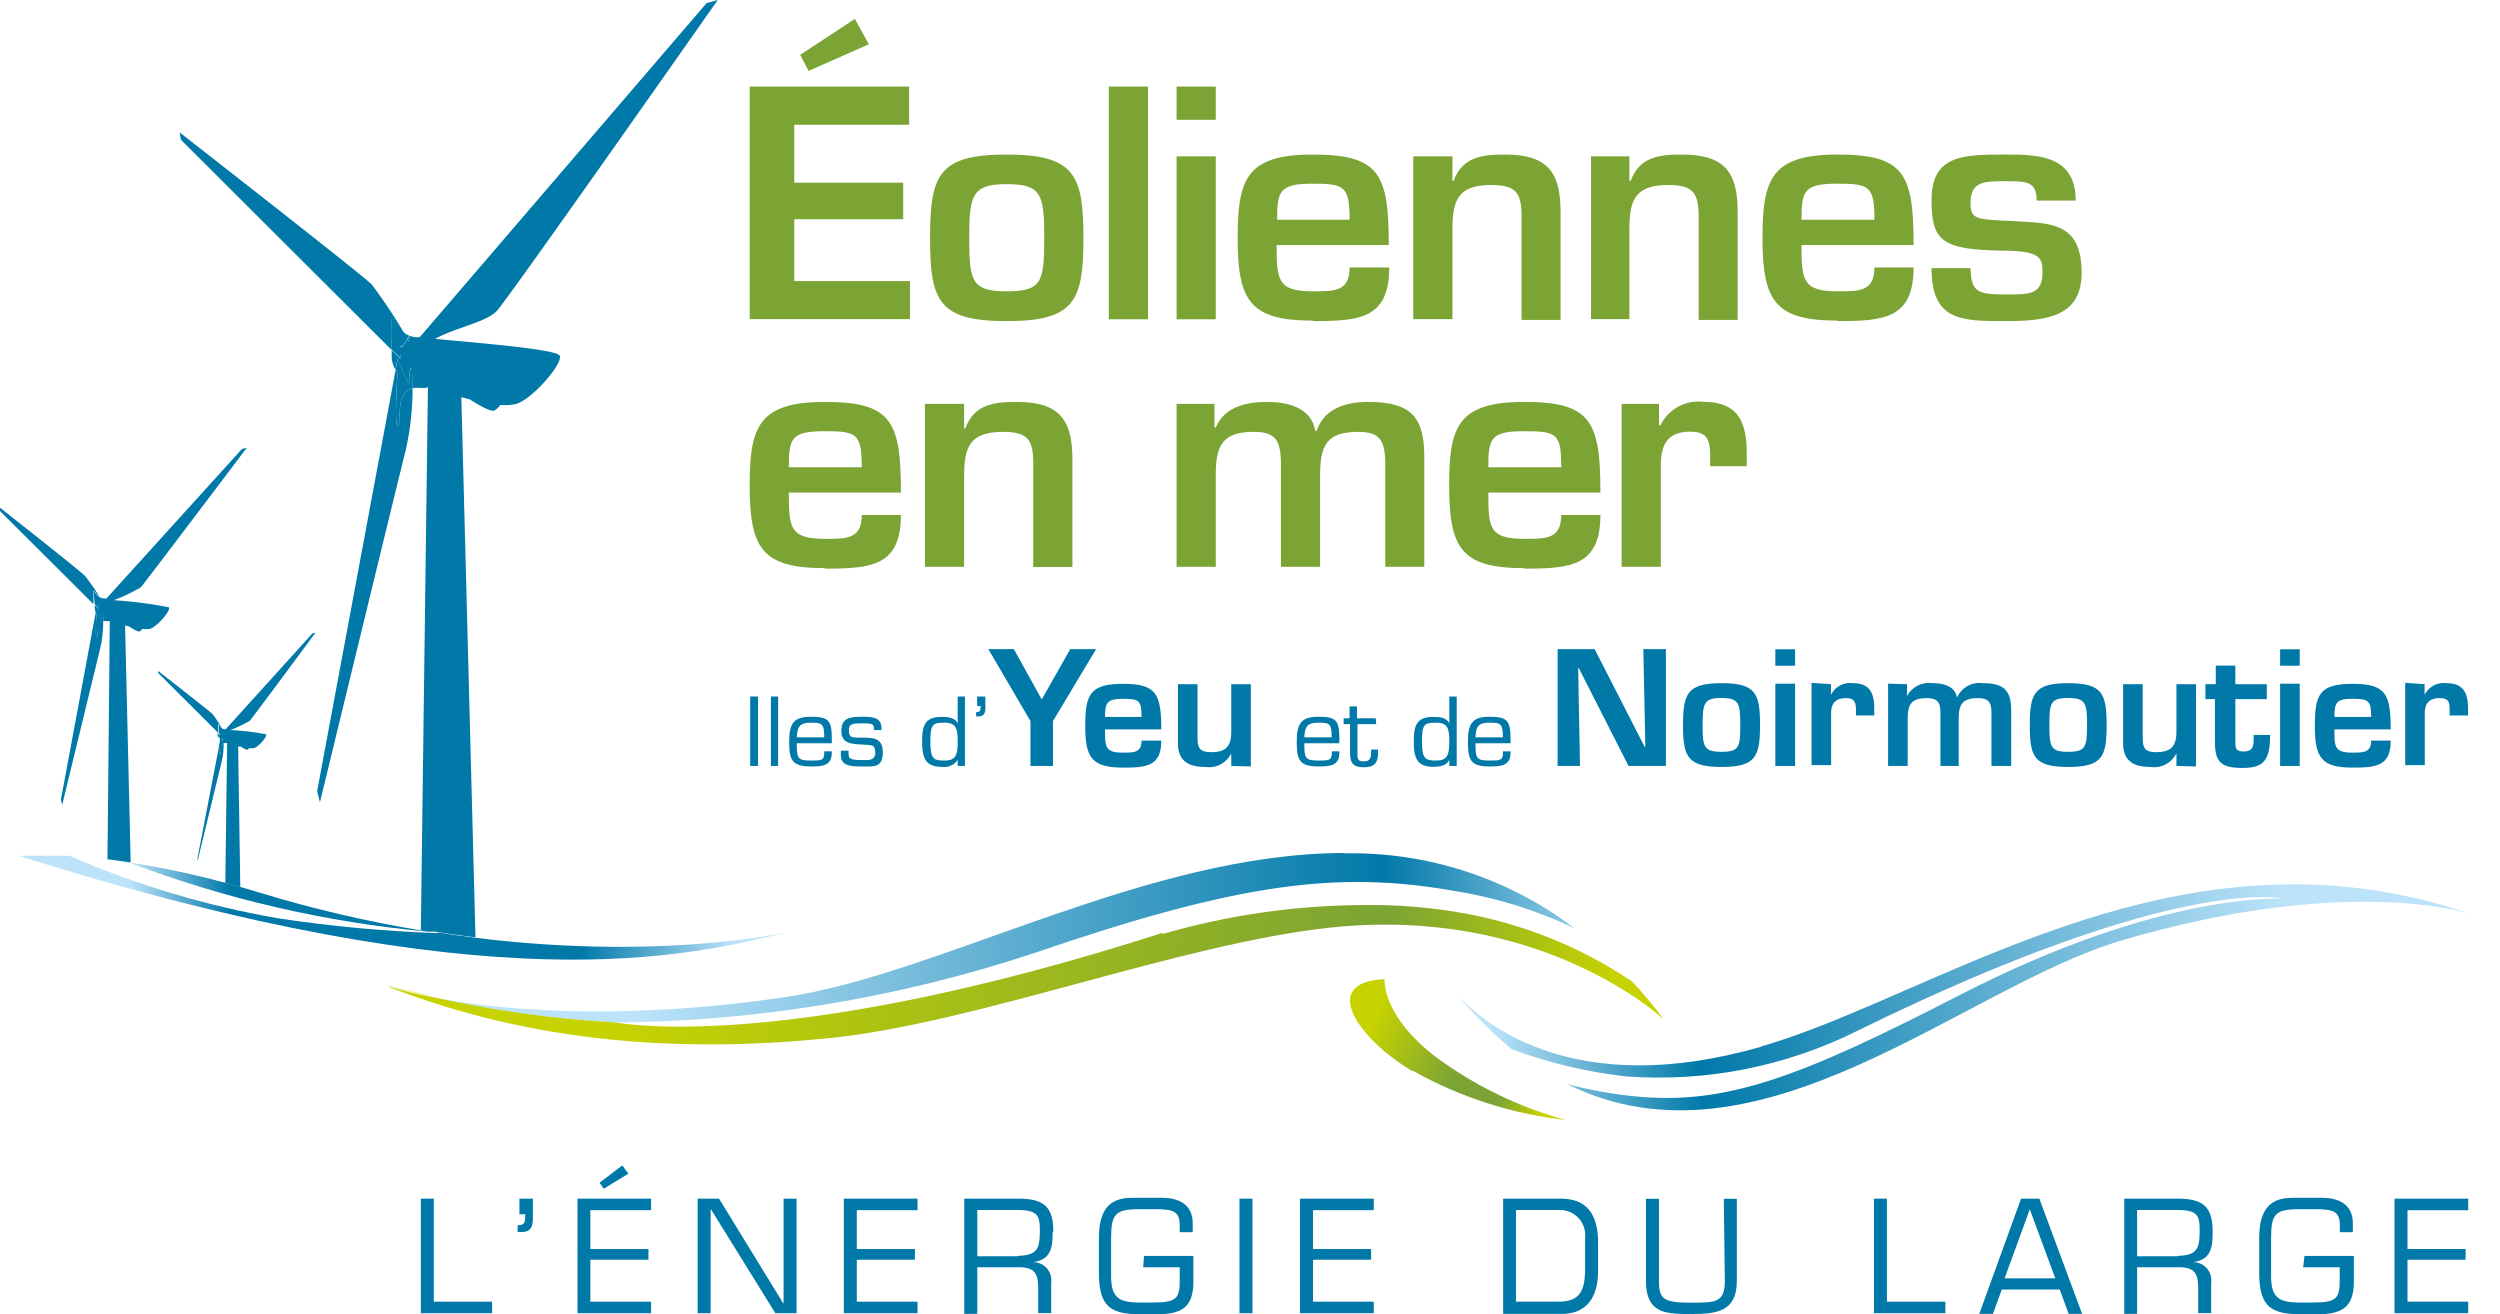 <svg xmlns="http://www.w3.org/2000/svg" xmlns:xlink="http://www.w3.org/1999/xlink" viewBox="0 0 151.9 79.85"><defs><style>.cls-1{fill:none;}.cls-2{fill:#7ba434;}.cls-3{clip-path:url(#clip-path);}.cls-4{fill:#0079a9;}.cls-5{clip-path:url(#clip-path-2);}.cls-6{fill:url(#Dégradé_sans_nom_166);}.cls-7{clip-path:url(#clip-path-3);}.cls-8{fill:url(#Dégradé_sans_nom_168);}.cls-9{clip-path:url(#clip-path-4);}.cls-10{fill:url(#Dégradé_sans_nom_168-2);}.cls-11{clip-path:url(#clip-path-5);}.cls-12{fill:url(#Dégradé_sans_nom_171);}.cls-13{clip-path:url(#clip-path-6);}.cls-14{fill:url(#Dégradé_sans_nom_173);}.cls-15{clip-path:url(#clip-path-7);}.cls-16{fill:url(#Dégradé_sans_nom_171-2);}.cls-17{fill:url(#Dégradé_sans_nom_173-2);}.cls-18{clip-path:url(#clip-path-9);}.cls-19{fill:url(#Dégradé_sans_nom_173-3);}.cls-20{clip-path:url(#clip-path-10);}.cls-21{fill:url(#Dégradé_sans_nom_174);}</style><clipPath id="clip-path" transform="translate(0)"><rect class="cls-1" width="150" height="79.85"/></clipPath><clipPath id="clip-path-2" transform="translate(0)"><path class="cls-1" d="M85.83,65.05a24.5,24.5,0,0,0,9.3,3,24,24,0,0,1-8-3.91c-3.24-2.56-3-4.65-3-4.65-4.09.19-1.49,3.72,1.67,5.58"/></clipPath><linearGradient id="Dégradé_sans_nom_166" x1="626.32" y1="310.82" x2="627.53" y2="310.82" gradientTransform="translate(3463.27 -6744.09) rotate(90) scale(10.86)" gradientUnits="userSpaceOnUse"><stop offset="0" stop-color="#c7d300"/><stop offset="0.11" stop-color="#c7d300"/><stop offset="0.56" stop-color="#7ba434"/><stop offset="0.8" stop-color="#7ba434"/><stop offset="1" stop-color="#c7d300"/></linearGradient><clipPath id="clip-path-3" transform="translate(0)"><path class="cls-1" d="M26,56.61l-.38-.07h0a76,76,0,0,1-10-2.35l-.92-.27h0l-.91-.25a52.1,52.1,0,0,0-5.85-1.25h0l-.07,0A69,69,0,0,0,26,56.61"/></clipPath><linearGradient id="Dégradé_sans_nom_168" x1="654.65" y1="266.82" x2="655.85" y2="266.82" gradientTransform="matrix(38.75, 0, 0, 38.75, -25369.48, -10285.73)" gradientUnits="userSpaceOnUse"><stop offset="0" stop-color="#bce3f9"/><stop offset="0.21" stop-color="#bce3f9"/><stop offset="0.34" stop-color="#0079a9"/><stop offset="0.8" stop-color="#0079a9"/><stop offset="1" stop-color="#bce3f9"/></linearGradient><clipPath id="clip-path-4" transform="translate(0)"><path class="cls-1" d="M1.14,52c28.91,9.11,40.67,6.1,46.7,4.64-.05,0-8.68,2-21.34,0l.17.06a84.33,84.33,0,0,1-9.75-.9A55.58,55.58,0,0,1,4.22,52C3.46,52,2.82,52,2.33,52c-.77,0-1.19,0-1.19,0"/></clipPath><linearGradient id="Dégradé_sans_nom_168-2" x1="654.65" y1="266.86" x2="655.85" y2="266.86" gradientTransform="translate(-25369.45 -10285.43) scale(38.75)" xlink:href="#Dégradé_sans_nom_168"/><clipPath id="clip-path-5" transform="translate(0)"><path class="cls-1" d="M81.67,51.83c-12,0-24.65,7.4-34,8.76-10.52,1.54-17.79.7-21.39,0a68.26,68.26,0,0,0,11.12,1.54h-.07a83.23,83.23,0,0,0,25.5-4.22c12.42-4.26,18.42-5,25.35-3.81a26.9,26.9,0,0,1,7.5,2.31,22.4,22.4,0,0,0-14-4.56Z"/></clipPath><linearGradient id="Dégradé_sans_nom_171" x1="661.99" y1="263.76" x2="663.19" y2="263.76" gradientTransform="translate(-42563.4 -16911.4) scale(64.33)" gradientUnits="userSpaceOnUse"><stop offset="0" stop-color="#bce3f9"/><stop offset="0.21" stop-color="#bce3f9"/><stop offset="0.8" stop-color="#0079a9"/><stop offset="1" stop-color="#bce3f9"/></linearGradient><clipPath id="clip-path-6" transform="translate(0)"><path class="cls-1" d="M23.65,59.93l.14,0a23.4,23.4,0,0,0,2.48.6c-1.63-.36-2.6-.64-2.62-.65Z"/></clipPath><linearGradient id="Dégradé_sans_nom_173" x1="662.98" y1="269.71" x2="664.18" y2="269.71" gradientTransform="translate(14095.68 -34524.78) rotate(90) scale(52.17)" gradientUnits="userSpaceOnUse"><stop offset="0" stop-color="#c7d300"/><stop offset="0.11" stop-color="#c7d300"/><stop offset="0.8" stop-color="#7ba434"/><stop offset="1" stop-color="#c7d300"/></linearGradient><clipPath id="clip-path-7" transform="translate(0)"><path class="cls-1" d="M23.79,60l-.11,0,.11,0m-.11,0h0m0,0h0m0,0h0Z"/></clipPath><linearGradient id="Dégradé_sans_nom_171-2" x1="661.99" y1="263.77" x2="663.19" y2="263.77" gradientTransform="translate(-42563.34 -16908.86) scale(64.33)" xlink:href="#Dégradé_sans_nom_171"/><linearGradient id="Dégradé_sans_nom_173-2" x1="662.98" y1="269.71" x2="664.18" y2="269.71" gradientTransform="translate(14092.71 -34524.46) rotate(90) scale(52.17)" xlink:href="#Dégradé_sans_nom_173"/><clipPath id="clip-path-9" transform="translate(0)"><path class="cls-1" d="M70.64,56.68c-22.39,7.19-32.41,5.6-33.25,5.44a68.26,68.26,0,0,1-11.12-1.54,23.4,23.4,0,0,1-2.48-.6l-.14,0h0c8.83,3.42,17.8,4,26.72,3.1s21.32-5.74,30.47-6.72c12.87-1.37,20.24,5.57,20.24,5.57l-.2-.27c-.3-.4-.92-1.18-1.69-2l-.09-.07a26.8,26.8,0,0,0-10.56-4.17,31.53,31.53,0,0,0-5.43-.43,44.48,44.48,0,0,0-12.47,1.76"/></clipPath><linearGradient id="Dégradé_sans_nom_173-3" x1="660.53" y1="253.2" x2="661.74" y2="253.2" gradientTransform="matrix(56.67, 0, 0, -56.67, -37402.97, 14407.78)" xlink:href="#Dégradé_sans_nom_173"/><clipPath id="clip-path-10" transform="translate(0)"><path class="cls-1" d="M107,63.6c-11.43,3.29-16.92-1.47-18.43-3.14a24.86,24.86,0,0,0,3.28,3.29,29.29,29.29,0,0,0,6.93,1.65,27,27,0,0,0,14.12-2.79c19.59-9.62,25.89-8,25.89-8s-7.32-.54-19.78,5.88c-9.62,4.95-14.17,6.71-19.81,6.11a25.89,25.89,0,0,1-4-.74c11.68,5.83,24.13-5.9,33.71-8.72,13.37-3.93,20.68-1.77,21.13-1.63a32.84,32.84,0,0,0-10.68-1.78c-12.94,0-23.86,7.4-32.31,9.84"/></clipPath><linearGradient id="Dégradé_sans_nom_174" x1="686.5" y1="253.99" x2="687.7" y2="253.99" gradientTransform="matrix(-51.52, 0, 0, -51.52, 35520.86, 13148.5)" gradientUnits="userSpaceOnUse"><stop offset="0" stop-color="#bce3f9"/><stop offset="0.21" stop-color="#bce3f9"/><stop offset="0.23" stop-color="#b5dff6"/><stop offset="0.8" stop-color="#0079a9"/><stop offset="1" stop-color="#bce3f9"/></linearGradient></defs><title>Fichier 7logo EMYN</title><g id="Calque_2" data-name="Calque 2"><g id="Calque_1-2" data-name="Calque 1"><polygon class="cls-2" points="52.79 2.69 51.94 1.15 48.62 3.33 49.13 4.31 52.79 2.69"/><polygon class="cls-2" points="55.29 17.08 48.26 17.08 48.26 13.32 54.88 13.32 54.88 11.1 48.26 11.1 48.26 7.58 55.24 7.58 55.24 5.26 45.55 5.26 45.55 19.39 55.29 19.39 55.29 17.08"/><g class="cls-3"><path class="cls-2" d="M61.17,19.51c4.13,0,4.66-1.23,4.66-5.05s-.53-5.07-4.66-5.07-4.66,1.22-4.66,5.07.53,5.05,4.66,5.05m0-8.32c2.11,0,2.28.61,2.28,3.29s-.17,3.22-2.28,3.22-2.28-.59-2.28-3.22.17-3.29,2.28-3.29" transform="translate(0)"/><rect class="cls-2" x="67.37" y="5.26" width="2.38" height="14.14"/><rect class="cls-2" x="71.49" y="9.5" width="2.38" height="9.9"/><rect class="cls-2" x="71.49" y="5.26" width="2.38" height="2.02"/><path class="cls-2" d="M79.79,19.51c2.83,0,4.62-.15,4.62-3.26H82c0,1.47-.92,1.45-2.24,1.45-2.13,0-2.19-.68-2.19-2.81h6.81c0-4.32-.55-5.5-4.62-5.5s-4.56,1.54-4.56,5.09c0,3.82.77,5,4.56,5m0-8.32c1.94,0,2.24.16,2.24,2.19H77.6c0-1.75.13-2.19,2.19-2.19" transform="translate(0)"/><path class="cls-2" d="M88.25,14c0-1.77.28-2.76,2.35-2.76,1.53,0,1.85.49,1.85,1.93v6.27h2.37V12.87c0-2.41-.79-3.48-3.39-3.48-1.39,0-2.58.15-3.11,1.6h-.07V9.5H85.87v9.89h2.38Z" transform="translate(0)"/><path class="cls-2" d="M99,14c0-1.77.28-2.76,2.36-2.76,1.53,0,1.85.49,1.85,1.93v6.27h2.37V12.87c0-2.41-.79-3.48-3.39-3.48-1.4,0-2.58.15-3.11,1.6H99V9.5H96.67v9.89H99Z" transform="translate(0)"/><path class="cls-2" d="M111.65,19.51c2.83,0,4.62-.15,4.62-3.26h-2.38c0,1.47-.92,1.45-2.24,1.45-2.13,0-2.19-.68-2.19-2.81h6.81c0-4.32-.55-5.5-4.62-5.5s-4.56,1.54-4.56,5.09c0,3.82.77,5,4.56,5m0-8.32c1.94,0,2.24.16,2.24,2.19h-4.43c0-1.75.13-2.19,2.19-2.19" transform="translate(0)"/><path class="cls-2" d="M121.86,17.89c-1.75,0-2.09-.17-2.13-1.6h-2.37c0,3.22,1.81,3.22,4.5,3.22,2.51,0,4.62-.27,4.62-2.94,0-3.21-2.07-3-4.41-3.15-2.07-.09-2.34-.13-2.34-1.11,0-1.3.87-1.3,2.13-1.3s1.89,0,1.89,1.18h2.37c0-2.77-2.32-2.8-4.26-2.8-2.54,0-4.5,0-4.5,2.77,0,2.52.66,3,4.3,3.07,2.39,0,2.44.47,2.44,1.34,0,1.35-.82,1.32-2.24,1.32" transform="translate(0)"/><path class="cls-2" d="M50.12,34.55c2.82,0,4.62-.15,4.62-3.26H52.36c0,1.47-.93,1.45-2.24,1.45-2.14,0-2.19-.68-2.19-2.81h6.81c0-4.32-.55-5.51-4.62-5.51s-4.57,1.55-4.57,5.1c0,3.82.77,5,4.57,5m0-8.32c1.94,0,2.24.15,2.24,2.19H47.93c0-1.75.13-2.19,2.19-2.19" transform="translate(0)"/><path class="cls-2" d="M58.58,29c0-1.78.28-2.76,2.36-2.76,1.53,0,1.84.5,1.84,1.93v6.28h2.38V27.91c0-2.41-.79-3.49-3.39-3.49-1.4,0-2.59.16-3.12,1.61h-.07V24.54H56.2v9.9h2.38Z" transform="translate(0)"/><path class="cls-2" d="M73.87,28.86c0-1.76.38-2.62,2.3-2.62,1.3,0,1.6.48,1.66,1.73v6.47h2.38V28.86c0-1.76.38-2.62,2.3-2.62,1.3,0,1.6.48,1.66,1.73v6.47h2.37v-6.7c0-2.43-.84-3.32-3.41-3.32-1.32,0-2.68.38-3.13,1.76h-.08c-.26-1.44-1.7-1.76-2.94-1.76s-2.58.29-3.11,1.55h-.08V24.54h-2.3v9.9h2.38Z" transform="translate(0)"/><path class="cls-2" d="M92.61,34.55c2.83,0,4.63-.15,4.63-3.26H94.86c0,1.47-.93,1.45-2.25,1.45-2.13,0-2.18-.68-2.18-2.81h6.81c0-4.32-.55-5.51-4.63-5.51s-4.56,1.55-4.56,5.1c0,3.82.77,5,4.56,5m0-8.32c2,0,2.25.15,2.25,2.19H90.43c0-1.75.13-2.19,2.18-2.19" transform="translate(0)"/><path class="cls-2" d="M100.91,28.33c0-1.28.37-2.1,1.79-2.1,1.11,0,1.21.59,1.21,1.59v.51h2.22v-.79c0-1.87-.51-3.12-2.6-3.12a2.56,2.56,0,0,0-2.64,1.42h-.09l0-1.3H98.53v9.9h2.38Z" transform="translate(0)"/><rect class="cls-4" x="45.58" y="42.32" width="0.48" height="4.22"/><rect class="cls-4" x="46.84" y="42.32" width="0.44" height="4.22"/><path class="cls-4" d="M50.54,45.65v.1c0,.79-.6.82-1.26.82-1.15,0-1.33-.38-1.33-1.5s.27-1.52,1.33-1.52,1.26.22,1.26,1.32v.29H48.41c0,.94.07,1.05.87,1.05.61,0,.8,0,.8-.45v-.11Zm-.46-.85c0-.83-.13-.89-.8-.89s-.83.21-.87.89Z" transform="translate(0)"/><path class="cls-4" d="M53.56,44.36H53.1v-.11c0-.3-.23-.3-.7-.3s-.82,0-.82.36c0,.53.14.49.61.51.75,0,1.45-.07,1.45.89s-.58.86-1.24.86-1.31,0-1.31-.69v-.27h.47v.23c0,.28.17.34.84.34.31,0,.78.07.78-.45s-.24-.45-.78-.49-1.28,0-1.28-.81.49-.88,1.28-.88c.52,0,1.16,0,1.16.7Z" transform="translate(0)"/><path class="cls-4" d="M58.19,46.17h0a1,1,0,0,1-1,.42c-1,0-1.16-.61-1.16-1.51s.1-1.52,1.16-1.52c.32,0,.82,0,1,.4h0V42.32h.44v4.22h-.44Zm0-1.1c0-.81-.1-1.16-.82-1.16s-.84.12-.84,1.16.2,1.14.84,1.14.82-.23.82-1.14" transform="translate(0)"/><path class="cls-4" d="M59.37,42.9v-.58h.5V43c0,.3-.06.53-.43.53h-.13v-.26c.2,0,.27-.06.27-.27v-.1Z" transform="translate(0)"/><polygon class="cls-4" points="63.98 43.81 63.98 46.54 62.61 46.54 62.61 43.81 60.05 39.44 61.6 39.44 63.28 42.47 63.31 42.47 65.03 39.44 66.6 39.44 63.98 43.81"/><path class="cls-4" d="M70.56,45c0,1.56-.9,1.64-2.32,1.64-1.91,0-2.3-.61-2.3-2.53s.29-2.56,2.3-2.56,2.32.6,2.32,2.77H67.14c0,1.07,0,1.41,1.1,1.41.66,0,1.12,0,1.12-.73Zm-1.2-1.44c0-1-.15-1.1-1.12-1.1s-1.1.22-1.1,1.1Z" transform="translate(0)"/><path class="cls-4" d="M74.81,46.54v-.77h0a1.49,1.49,0,0,1-1.57.83c-1,0-1.66-.34-1.67-1.43v-3.6h1.19V44.7c0,.71.07,1,.84,1,.92,0,1.21-.39,1.21-1.25V41.57H76v5Z" transform="translate(0)"/><path class="cls-4" d="M81.38,45.65v.1c0,.79-.61.82-1.26.82-1.16,0-1.33-.38-1.33-1.5s.27-1.52,1.33-1.52,1.26.22,1.26,1.32v.29H79.25c0,.94.07,1.05.87,1.05.6,0,.8,0,.8-.45v-.11Zm-.47-.85c0-.83-.12-.89-.79-.89s-.84.21-.87.89Z" transform="translate(0)"/><path class="cls-4" d="M83.62,44H82.48v1.87c0,.32.09.39.41.39s.42-.21.42-.5v-.22h.42v.22c0,.59-.24.86-.85.86s-.85-.19-.85-.88V44h-.39v-.36H82v-.72h.45v.72h1.14Z" transform="translate(0)"/><path class="cls-4" d="M88.06,46.17h0c-.17.35-.55.42-1,.42-1,0-1.16-.61-1.16-1.51s.11-1.52,1.16-1.52c.33,0,.83,0,1,.4h0V42.32h.45v4.22h-.45Zm0-1.1c0-.81-.09-1.16-.82-1.16s-.84.12-.84,1.16.21,1.14.84,1.14.82-.23.82-1.14" transform="translate(0)"/><path class="cls-4" d="M91.78,45.65v.1c0,.79-.61.82-1.27.82-1.15,0-1.32-.38-1.32-1.5s.27-1.52,1.32-1.52,1.27.22,1.27,1.32v.29H89.65c0,.94.07,1.05.86,1.05.61,0,.81,0,.81-.45v-.11Zm-.47-.85c0-.83-.12-.89-.8-.89s-.83.21-.86.89Z" transform="translate(0)"/><polygon class="cls-4" points="99.85 39.44 101.22 39.44 101.22 46.54 98.95 46.54 95.93 40.6 95.89 40.6 96 46.54 94.64 46.54 94.64 39.44 96.89 39.44 99.93 45.38 99.97 45.38 99.85 39.44"/><path class="cls-4" d="M106.94,44.06c0,1.92-.27,2.54-2.34,2.54s-2.34-.62-2.34-2.54.26-2.55,2.34-2.55,2.34.62,2.34,2.55m-3.49,0c0,1.33.08,1.62,1.15,1.62s1.14-.29,1.14-1.62-.08-1.65-1.14-1.65-1.15.3-1.15,1.65" transform="translate(0)"/><path class="cls-4" d="M109.07,40.45h-1.2v-1h1.2Zm0,6.09h-1.2v-5h1.2Z" transform="translate(0)"/><path class="cls-4" d="M111.25,41.57l0,.65h0a1.29,1.29,0,0,1,1.33-.71c1.05,0,1.3.63,1.3,1.56v.4h-1.11v-.25c0-.51-.05-.8-.61-.8-.71,0-.92.41-.9,1v3.07h-1.19v-5Z" transform="translate(0)"/><path class="cls-4" d="M115.87,41.57v.72h0a1.53,1.53,0,0,1,1.56-.78c.63,0,1.35.16,1.48.88h0a1.48,1.48,0,0,1,1.57-.88c1.29,0,1.72.45,1.72,1.67v3.36h-1.2V43.29c0-.62-.18-.87-.83-.87-1,0-1.16.44-1.16,1.32v2.8H117.9V43.29c0-.62-.18-.87-.83-.87-1,0-1.16.44-1.16,1.32v2.8h-1.19v-5Z" transform="translate(0)"/><path class="cls-4" d="M128,44.06c0,1.92-.26,2.54-2.34,2.54s-2.33-.62-2.33-2.54.26-2.55,2.33-2.55,2.34.62,2.34,2.55m-3.48,0c0,1.33.08,1.62,1.14,1.62s1.15-.29,1.15-1.62-.08-1.65-1.15-1.65-1.14.3-1.14,1.65" transform="translate(0)"/><path class="cls-4" d="M132.24,46.54v-.77h0a1.51,1.51,0,0,1-1.58.83c-1,0-1.65-.34-1.66-1.43v-3.6h1.19V44.7c0,.71.07,1,.83,1,.92,0,1.22-.39,1.22-1.25V41.57h1.19v5Z" transform="translate(0)"/><path class="cls-4" d="M134,41.57h.63V40.44h1.19v1.13h1.91v.91h-1.91V45c0,.45,0,.66.51.66.68,0,.6-.53.6-1h1c0,1.5-.36,2-1.65,2s-1.7-.31-1.7-1.57V42.48H134Z" transform="translate(0)"/><path class="cls-4" d="M139.73,40.45h-1.19v-1h1.19Zm0,6.09h-1.19v-5h1.19Z" transform="translate(0)"/><path class="cls-4" d="M145.26,45c0,1.56-.9,1.64-2.32,1.64-1.9,0-2.29-.61-2.29-2.53s.28-2.56,2.29-2.56,2.32.6,2.32,2.77h-3.42c0,1.07,0,1.41,1.1,1.41.66,0,1.13,0,1.13-.73Zm-1.19-1.44c0-1-.15-1.1-1.13-1.1s-1.1.22-1.1,1.1Z" transform="translate(0)"/><path class="cls-4" d="M147.32,41.57l0,.65h0a1.29,1.29,0,0,1,1.33-.71c1.05,0,1.31.63,1.31,1.56v.4h-1.12v-.25c0-.51,0-.8-.61-.8-.71,0-.92.41-.9,1v3.07h-1.19v-5Z" transform="translate(0)"/></g><g class="cls-5"><rect class="cls-6" x="80.69" y="55.14" width="13.81" height="17.22" transform="translate(-5.62 118.96) rotate(-66.68)"/></g><g class="cls-7"><rect class="cls-8" x="7.85" y="52.32" width="18.18" height="4.38" transform="translate(-0.58 0.18) rotate(-0.61)"/></g><g class="cls-9"><rect class="cls-10" x="1.09" y="51.71" width="46.79" height="9.65" transform="translate(-0.6 0.27) rotate(-0.61)"/></g><g class="cls-11"><rect class="cls-12" x="26.27" y="51.83" width="69.41" height="10.52"/></g><g class="cls-13"><rect class="cls-14" x="24.14" y="58.93" width="1.63" height="2.66" transform="translate(-40.26 59.33) rotate(-66.68)"/></g><g class="cls-15"><rect class="cls-16" x="23.65" y="59.93" width="0.14" height="0.04"/></g><g class="cls-15"><rect class="cls-17" x="23.67" y="59.88" width="0.09" height="0.14" transform="translate(-40.73 58.01) rotate(-66.68)"/></g><g class="cls-18"><rect class="cls-19" x="23.65" y="54.92" width="77.43" height="9.04"/></g><g class="cls-20"><rect class="cls-21" x="87.78" y="49.91" width="63.01" height="24.88" transform="translate(-5.73 12.47) rotate(-5.84)"/></g><g class="cls-3"><path class="cls-4" d="M13.29,44a.48.48,0,0,0,.18.22,8.49,8.49,0,0,0-.55-.83c-.09-.11-3.31-2.62-3.31-2.62v.12l3.64,3.63c0-.24,0-.68,0-.52" transform="translate(0)"/><path class="cls-4" d="M13.4,45.73c-.11.45,0-.81,0-.81l0-.05L12,52.14l0,.19,1.47-6.06a4.61,4.61,0,0,0,.12-1.08c-.12,0-.23.14-.22.54" transform="translate(0)"/><path class="cls-4" d="M24.88,20.4a1.93,1.93,0,0,1-.34-.19l.21.39a1.11,1.11,0,0,1,.13-.2" transform="translate(0)"/><path class="cls-4" d="M26,56.61l.24,0,.2,0c.83.13,1.66.25,2.45.34l-.86-32.82.52.14c.53.34,1.29.78,1.5.67a1.42,1.42,0,0,0,.36-.34,2.79,2.79,0,0,0,1-.07c1-.34,2.89-2.54,2.58-2.94s-5.73-.82-7.55-1c1.2-.68,3.08-1,3.74-1.69S43.61,0,43.61,0l-.68.19L25.51,20.48a1.11,1.11,0,0,1-.61-.08,1.72,1.72,0,0,1-.08.36l-.07-.16c-.14.26-.34.62-.42.43s0,.77,0,.77l-.53-.53c0,.2,0,.37,0,.46a1.61,1.61,0,0,0,.23.73l.12-.66s.71,1.71.7,1.46c0-.61.18-1.81.21.12v.21c.37-.08.75.05.9-.06H26l-.43,33h0l.41.07" transform="translate(0)"/><path class="cls-4" d="M25.62,56.54h0" transform="translate(0)"/><path class="cls-4" d="M23.92,19.45a1.53,1.53,0,0,0,.62.76,31,31,0,0,0-1.95-2.92c-.32-.39-11.67-9.24-11.67-9.24l.07.44L23.8,21.27c0-.86-.08-2.4.12-1.82" transform="translate(0)"/><path class="cls-4" d="M24.33,21c.08.19.28-.17.42-.43l-.21-.39a1.53,1.53,0,0,1-.62-.76c-.2-.58-.15,1-.12,1.82l.53.53s-.06-.92,0-.77" transform="translate(0)"/><path class="cls-4" d="M24.82,20.76a1.17,1.17,0,0,0,.08-.36h0a1.11,1.11,0,0,0-.13.2l.07.16" transform="translate(0)"/><path class="cls-4" d="M24.29,25.51c-.41,1.58-.14-2.86-.14-2.86a1.55,1.55,0,0,1-.11-.19L19.27,48.07l.17.68s5-20.62,5.2-21.34a17.44,17.44,0,0,0,.43-3.82c-.43.09-.84.48-.78,1.92" transform="translate(0)"/><path class="cls-4" d="M24.86,23.26c0,.25-.7-1.46-.7-1.46l-.12.66a1.55,1.55,0,0,0,.11.19s-.27,4.44.14,2.86c-.06-1.44.35-1.83.78-1.92v-.21c0-1.93-.23-.73-.21-.12" transform="translate(0)"/><path class="cls-4" d="M14.47,45.36l.15,0c.15.09.36.22.42.19a.35.35,0,0,0,.11-.1.66.66,0,0,0,.29,0c.3-.09.82-.72.73-.83A13.89,13.89,0,0,0,14,44.36a8.62,8.62,0,0,0,1.17-.56c.15-.15,4-5.36,4-5.36l-.19.05-5.27,5.82a.39.39,0,0,1-.28-.09.67.67,0,0,0,.06.12c0-.07.06-.11,0,0,0,0,0,0,0,0s-.1.17-.12.12a1.59,1.59,0,0,0,0,.22l-.15-.15c0,.06,0,.11,0,.13a.43.43,0,0,0,.06.21l0-.19s.21.49.2.41,0-.51.06,0v.06c.11,0,.22,0,.26,0h0l-.11,8.5h0l.91.25Z" transform="translate(0)"/><path class="cls-4" d="M14.7,53.92l-.91-.25.91.25Z" transform="translate(0)"/><path class="cls-4" d="M13.41,44.46s.08-.05.12-.12l-.06-.11a.48.48,0,0,1-.18-.22c0-.16,0,.28,0,.52l.15.15a1.59,1.59,0,0,1,0-.22" transform="translate(0)"/><path class="cls-4" d="M13.53,44.34l0,0c0-.16,0-.12,0,0" transform="translate(0)"/><path class="cls-4" d="M13.56,45.09c0,.08-.2-.41-.2-.41l0,.19,0,.05s-.07,1.26,0,.81.1-.51.22-.54v-.06c0-.55-.06-.21-.06,0" transform="translate(0)"/><path class="cls-4" d="M5.76,35.91a.71.71,0,0,0,.27.33A11.88,11.88,0,0,0,5.17,35C5,34.78,0,30.85,0,30.85l0,.2,5.68,5.66c0-.38,0-1.06,0-.8" transform="translate(0)"/><path class="cls-4" d="M5.93,38.59c-.18.7-.07-1.26-.07-1.26l-.05-.09L3.7,48.59l.08.31,2.3-9.47a7.17,7.17,0,0,0,.19-1.69c-.19,0-.37.22-.34.85" transform="translate(0)"/><path class="cls-4" d="M6.16,36.49l0-.07c-.06.11-.15.27-.18.19S6,37,6,37l-.24-.24v.21a.75.75,0,0,0,.1.32L5.87,37s.31.76.31.65c0-.27.08-.81.09,0v.09c.17,0,.34,0,.4,0h0L6.53,52.21c.65.08,1.17.15,1.28.18l.05,0h.08L7.6,38l.23.06c.23.15.57.35.66.3a.56.56,0,0,0,.16-.15,1.58,1.58,0,0,0,.46,0c.47-.15,1.29-1.13,1.15-1.31a25,25,0,0,0-3.35-.43,11.07,11.07,0,0,0,1.64-.78C8.78,35.44,15,27.2,15,27.2l-.3.08L6.47,36.36A.63.63,0,0,1,6,36.24l.1.18c.06-.11.1-.17,0,.07" transform="translate(0)"/><path class="cls-4" d="M7.87,52.41h0" transform="translate(0)"/><path class="cls-4" d="M7.86,52.41l-.05,0c-.11,0-.63-.1-1.28-.18v0l1.33.18" transform="translate(0)"/><path class="cls-4" d="M6.53,52.23l1.34.18h0l-1.33-.18Z" transform="translate(0)"/><path class="cls-4" d="M6.13,36.42a.21.21,0,0,1,0,.07c.07-.24,0-.18,0-.07" transform="translate(0)"/><path class="cls-4" d="M5.76,35.91c-.09-.26-.06.42,0,.8L6,37s0-.41,0-.34.12-.08.18-.19L6,36.24a.71.71,0,0,1-.27-.33" transform="translate(0)"/><path class="cls-4" d="M6.18,37.59c0,.12-.31-.64-.31-.64l-.06.29.05.09s-.12,2,.07,1.26c0-.63.15-.81.34-.85v-.09c0-.86-.1-.32-.09-.06" transform="translate(0)"/><polygon class="cls-4" points="26.36 72.83 25.57 72.83 25.57 79.79 29.9 79.79 29.9 79.09 26.36 79.09 26.36 72.83"/><path class="cls-4" d="M31.56,73.78h.35V74c0,.34-.12.44-.46.45v.41h.22c.62,0,.71-.37.71-.86V72.83h-.82Z" transform="translate(0)"/><polygon class="cls-4" points="35.09 79.79 39.56 79.79 39.56 79.09 35.87 79.09 35.87 76.54 39.4 76.54 39.4 75.89 35.87 75.89 35.87 73.53 39.56 73.53 39.56 72.83 35.09 72.83 35.09 79.79"/><polygon class="cls-4" points="37.81 70.81 36.43 71.86 36.68 72.23 38.18 71.31 37.81 70.81"/><polygon class="cls-4" points="47.61 79.19 47.59 79.19 43.69 72.83 42.39 72.83 42.39 79.79 43.18 79.79 43.18 73.48 43.2 73.48 47.11 79.79 48.4 79.79 48.4 72.83 47.61 72.83 47.61 79.19"/><polygon class="cls-4" points="51.27 79.79 55.75 79.79 55.75 79.09 52.06 79.09 52.06 76.54 55.59 76.54 55.59 75.89 52.06 75.89 52.06 73.53 55.75 73.53 55.75 72.83 51.27 72.83 51.27 79.79"/><path class="cls-4" d="M64,74.83c0-1.58-.65-2-2.16-2H58.59v7h.79V77h2.53c1,0,1.17.42,1.17,1.3v1.48h.79V77.94a1.1,1.1,0,0,0-1.12-1.25v0c1.1-.14,1.21-.86,1.21-1.84m-2.15,1.48H59.38V73.52h2.43c1.24,0,1.37.34,1.37,1.23,0,1.15-.15,1.52-1.37,1.56" transform="translate(0)"/><path class="cls-4" d="M69.46,77h2.22v.86c0,1.11-.3,1.28-1.68,1.28h-.74c-1.3,0-1.75-.3-1.75-1.63V75.29c0-1.52.23-1.82,1.73-1.82h1c1.13,0,1.44.19,1.44,1v.4h.79v-.54c0-1.12-.81-1.55-1.85-1.55H68.77c-1.19,0-2,.54-2,2.43v2.15c0,2.15.81,2.5,2.67,2.5h.76c1.58,0,2.31-.39,2.31-2V76.31h-3Z" transform="translate(0)"/><rect class="cls-4" x="75.31" y="72.83" width="0.79" height="6.96"/><polygon class="cls-4" points="78.99 79.79 83.47 79.79 83.47 79.09 79.78 79.09 79.78 76.54 83.31 76.54 83.31 75.89 79.78 75.89 79.78 73.53 83.47 73.53 83.47 72.83 78.99 72.83 78.99 79.79"/><path class="cls-4" d="M94.71,72.83H91.33v7H94.9c2.09,0,2.2-1.93,2.2-2.62V75.51c0-2.57-1.54-2.68-2.39-2.68m1.6,4.2c0,1.25-.21,2.06-1.6,2.06h-2.6V73.52h2.73a1.53,1.53,0,0,1,1.47,1.69Z" transform="translate(0)"/><path class="cls-4" d="M104.8,77.84c0,1.3-.57,1.31-2,1.31-1.7,0-2-.18-2-1.31v-5h-.79v5c0,2,1.24,2,2.76,2s2.76-.14,2.76-2v-5h-.79Z" transform="translate(0)"/><polygon class="cls-4" points="114.65 72.83 113.86 72.83 113.86 79.79 118.2 79.79 118.2 79.09 114.65 79.09 114.65 72.83"/><path class="cls-4" d="M122.8,72.83l-2.54,7h.83l.54-1.48h3.52l.54,1.48h.82l-2.6-7Zm-1,4.84,1.53-4.19,1.55,4.19Z" transform="translate(0)"/><path class="cls-4" d="M134.44,74.83c0-1.58-.66-2-2.16-2h-3.21v7h.78V77h2.54c1,0,1.17.42,1.17,1.3v1.48h.79V77.94a1.1,1.1,0,0,0-1.12-1.25v0c1.1-.14,1.21-.86,1.21-1.84m-2.15,1.48h-2.44V73.52h2.44c1.24,0,1.36.34,1.36,1.23,0,1.15-.15,1.52-1.36,1.56" transform="translate(0)"/><path class="cls-4" d="M139.94,77h2.22v.86c0,1.11-.3,1.28-1.68,1.28h-.74c-1.3,0-1.75-.3-1.75-1.63V75.29c0-1.52.22-1.82,1.73-1.82h1c1.13,0,1.45.19,1.45,1v.4h.79v-.54c0-1.12-.81-1.55-1.86-1.55h-1.83c-1.18,0-2,.54-2,2.43v2.15c0,2.15.82,2.5,2.68,2.5h.76c1.57,0,2.31-.39,2.31-2V76.31h-3Z" transform="translate(0)"/><polygon class="cls-4" points="145.49 79.79 149.97 79.79 149.97 79.09 146.28 79.09 146.28 76.54 149.81 76.54 149.81 75.89 146.28 75.89 146.28 73.53 149.97 73.53 149.97 72.83 145.49 72.83 145.49 79.79"/></g></g></g></svg>